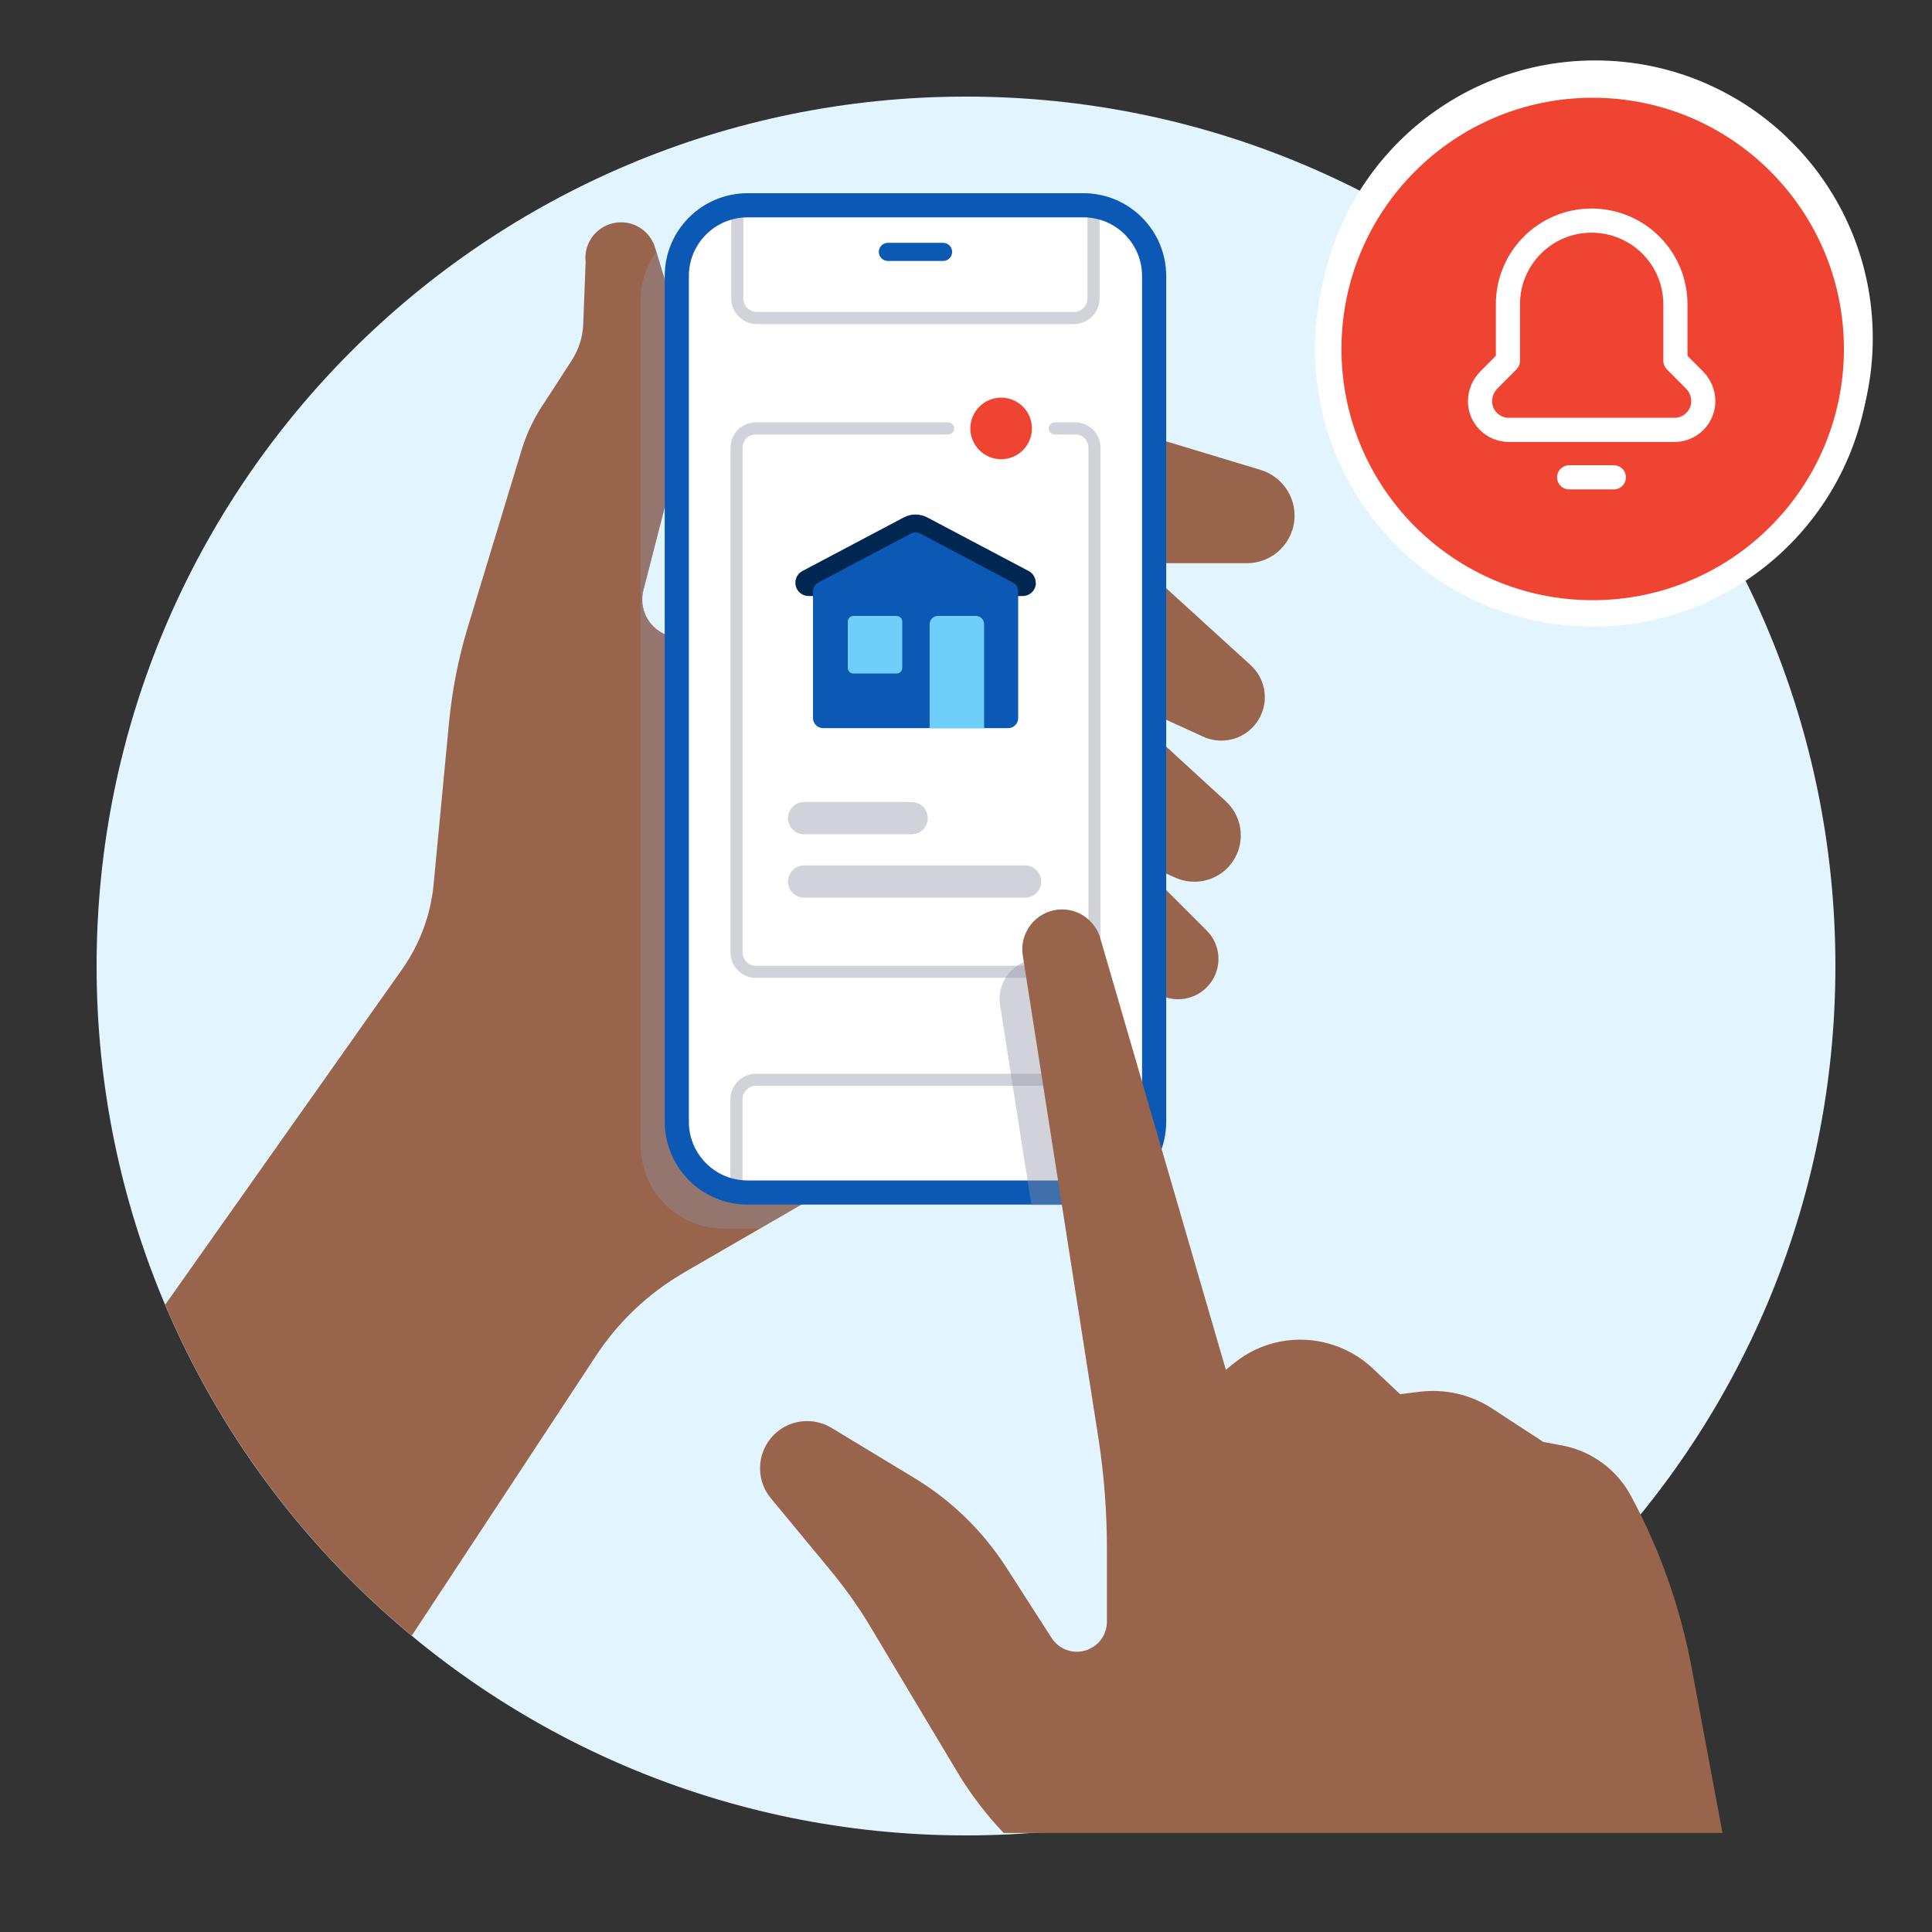 <svg width="160" height="160" viewBox="0 0 160 160" fill="none" xmlns="http://www.w3.org/2000/svg">
<rect x="0" y="0" width="160" height="160" fill="#333333" stroke="none"/>
<g id="Renting 2">
<g id="Group">
<g id="Layer 1">
<path id="Vector" d="M80 152C119.76 152 152 119.76 152 80C152 40.24 119.76 8 80 8C40.24 8 8 40.24 8 80C8 119.76 40.24 152 80 152Z" fill="#E2F5FE"/>
<path id="Vector_2" d="M56.64 105.39L71.48 96.8L59.5 54.36L55.14 52.56C53.68 51.96 52.89 50.38 53.29 48.85L57.68 31.81L54.25 20.5C53.87 19.26 52.73 18.41 51.43 18.41C49.67 18.41 48.3 19.94 48.5 21.68L48.3 26.85C48.26 27.9 47.94 28.92 47.37 29.81L45.19 33.18C44.32 34.43 43.64 35.8 43.2 37.26L38.75 51.91C37.97 54.48 37.45 57.12 37.19 59.79L35.91 73.24C35.67 75.77 34.77 78.18 33.31 80.26L13.68 108.05C18.22 118.76 25.27 128.14 34.1 135.46L49.37 112.26C51.23 109.44 53.72 107.08 56.65 105.39H56.64Z" fill="#99644C"/>
<g id="Group_2" style="mix-blend-mode:multiply" opacity="0.4">
<path id="Vector_3" d="M59.5 54.36L55.14 52.56C53.68 51.96 52.89 50.38 53.29 48.85L57.68 31.81L54.36 20.84C53.55 21.97 53.06 23.35 53.06 24.84V94.88C53.06 98.66 56.14 101.74 59.92 101.74H62.93L71.5 96.78L59.52 54.34L59.5 54.36Z" fill="#8E91A2"/>
</g>
<path id="Vector_4" d="M104.41 38.92L93 35.47L90.56 46.64H103.27C105.45 46.64 107.21 44.87 107.21 42.7C107.21 40.96 106.07 39.43 104.41 38.92Z" fill="#99644C"/>
<path id="Vector_5" d="M93.41 45.83L103.57 55.08C104.7 56.11 105.06 57.74 104.46 59.14C103.67 61.01 101.5 61.85 99.65 61.01L92.93 57.94L93.4 45.82L93.41 45.83Z" fill="#99644C"/>
<path id="Vector_6" d="M94.63 60.05L101.51 66.35C103.04 67.75 103.18 70.1 101.84 71.67C100.74 72.97 98.91 73.38 97.35 72.69L93.27 70.88L94.62 60.05H94.63Z" fill="#99644C"/>
<path id="Vector_7" d="M95.37 72.5L99.93 77.06C101.15 78.28 101.24 80.22 100.14 81.54C99.28 82.58 97.88 83 96.59 82.61L94.09 81.84L95.38 72.5H95.37Z" fill="#99644C"/>
<path id="Vector_8" d="M89.72 17H61.91C58.674 17 56.05 19.624 56.05 22.86V92.9C56.05 96.136 58.674 98.76 61.91 98.76H89.72C92.956 98.76 95.58 96.136 95.58 92.9V22.86C95.58 19.624 92.956 17 89.72 17Z" fill="white"/>
<path id="Vector_9" d="M132.1 49.9C144.195 49.9 154 40.095 154 28C154 15.905 144.195 6.1 132.1 6.1C120.005 6.1 110.2 15.905 110.2 28C110.2 40.095 120.005 49.9 132.1 49.9Z" fill="#F04432" stroke="white" stroke-width="2.19"/>
<path id="Vector_10" d="M61.06 17H90.56V24.71C90.56 25.61 89.83 26.34 88.93 26.34H62.69C61.79 26.34 61.06 25.61 61.06 24.71V17Z" stroke="#D2D3DA" stroke-miterlimit="10"/>
<path id="Vector_11" d="M62.63 89.42H89.01C89.91 89.42 90.64 90.15 90.64 91.05V98.76H60.99V91.05C60.99 90.15 61.72 89.42 62.62 89.42H62.63Z" stroke="#D2D3DA" stroke-miterlimit="10"/>
<path id="Vector_12" d="M87.35 35.48H89.05C89.93 35.48 90.64 36.19 90.64 37.07V78.89C90.64 79.77 89.93 80.48 89.05 80.48H62.59C61.71 80.48 61 79.77 61 78.89V37.07C61 36.19 61.71 35.48 62.59 35.48H78.52" stroke="#D2D3DA" stroke-miterlimit="10" stroke-linecap="round"/>
<path id="Vector_13" d="M89.72 17H61.91C58.674 17 56.05 19.624 56.05 22.86V92.9C56.05 96.136 58.674 98.76 61.91 98.76H89.72C92.956 98.76 95.58 96.136 95.58 92.9V22.86C95.58 19.624 92.956 17 89.72 17Z" stroke="#0C59B5" stroke-width="2" stroke-miterlimit="10"/>
<g id="Group_3">
<path id="Vector_14" d="M75.5 66.42H66.59C65.856 66.42 65.26 67.015 65.26 67.75V67.76C65.26 68.495 65.856 69.09 66.59 69.09H75.5C76.234 69.09 76.83 68.495 76.83 67.76V67.75C76.83 67.015 76.234 66.42 75.5 66.42Z" fill="#D2D3DA"/>
<path id="Vector_15" d="M84.9 71.67H66.59C65.856 71.67 65.26 72.265 65.26 73V73.01C65.26 73.745 65.856 74.34 66.59 74.34H84.9C85.635 74.34 86.23 73.745 86.23 73.01V73C86.23 72.265 85.635 71.67 84.9 71.67Z" fill="#D2D3DA"/>
</g>
<g id="Vector_16" style="mix-blend-mode:multiply" opacity="0.4">
<path d="M85.42 99.81H94.48L89.24 81.79C88.8 80.27 87.33 79.28 85.75 79.43C83.87 79.62 82.53 81.35 82.82 83.22L85.42 99.81Z" fill="#8E91A2"/>
</g>
<path id="Vector_17" d="M83.15 151.83C81.67 150.28 80.36 148.56 79.26 146.72L72.12 134.78C71.15 133.15 70.05 131.6 68.85 130.14L63.84 124.08C62.34 122.27 62.78 119.55 64.76 118.29C66.01 117.5 67.6 117.49 68.86 118.25L75.69 122.38C78.79 124.25 81.42 126.81 83.37 129.86L87.09 135.65C87.83 136.79 89.34 137.14 90.5 136.41C91.23 135.96 91.67 135.16 91.67 134.3V128.25C91.67 125.15 91.43 122.06 90.95 119L84.7 79.12C84.41 77.25 85.75 75.52 87.63 75.33C89.21 75.17 90.67 76.17 91.12 77.69L101.52 113.44L102.2 112.89C104.44 111.07 107.44 110.48 110.21 111.32C111.51 111.71 112.7 112.4 113.69 113.33L115.95 115.46L117.57 115.26C119.67 115 121.79 115.49 123.56 116.64L127.82 119.42L129.38 119.71C131.8 120.17 133.88 121.69 135.05 123.85C137.46 128.31 139.16 133.12 140.09 138.1L142.65 151.8H83.15V151.83Z" fill="#99644C"/>
<path id="Vector_18" d="M82.91 32.93C81.51 32.93 80.36 34.07 80.36 35.48C80.36 36.89 81.5 38.03 82.91 38.03C84.32 38.03 85.46 36.89 85.46 35.48C85.46 34.07 84.32 32.93 82.91 32.93Z" fill="#F04432"/>
<path id="Vector_19" d="M73.53 20.86H78.1" stroke="#0C59B5" stroke-width="1.5" stroke-miterlimit="10" stroke-linecap="round"/>
<g id="Group_4">
<path id="Vector_20" d="M85.77 48.26C85.77 47.85 85.55 47.48 85.19 47.29L76.79 42.85C76.18 42.53 75.46 42.53 74.85 42.85L66.45 47.29C66.09 47.48 65.87 47.85 65.87 48.26C65.87 48.87 66.36 49.36 66.97 49.36H84.69C85.3 49.36 85.79 48.87 85.79 48.26H85.77Z" fill="#002652"/>
<path id="Vector_21" d="M75.43 44.19L67.77 48.24C67.5 48.38 67.33 48.67 67.33 48.97V59.47C67.33 59.93 67.7 60.3 68.16 60.3H83.49C83.95 60.3 84.32 59.93 84.32 59.47V48.97C84.32 48.66 84.15 48.38 83.88 48.24L76.22 44.19C75.98 44.06 75.69 44.06 75.44 44.19H75.43Z" fill="#0C59B5"/>
<path id="Vector_22" d="M74.25 51.01H70.68C70.42 51.01 70.21 51.22 70.21 51.48V55.31C70.21 55.57 70.42 55.78 70.68 55.78H74.25C74.51 55.78 74.72 55.57 74.72 55.31V51.48C74.72 51.22 74.51 51.01 74.25 51.01Z" fill="#6FCFFA"/>
<path id="Vector_23" d="M77.68 51.01H80.82C81.2 51.01 81.5 51.32 81.5 51.69V60.3H76.99V51.69C76.99 51.31 77.3 51.01 77.67 51.01H77.68Z" fill="#6FCFFA"/>
</g>
</g>
</g>
<path id="Vector_24" d="M131.9 50.8C143.995 50.8 153.8 40.995 153.8 28.9C153.8 16.805 143.995 7 131.9 7C119.805 7 110 16.805 110 28.9C110 40.995 119.805 50.8 131.9 50.8Z" fill="#F04432" stroke="white" stroke-width="2.19"/>
<path id="Vector_25" d="M138.68 35.6C139.99 35.6 141.05 34.54 141.06 33.23C141.06 32.56 140.79 31.93 140.32 31.46L138.75 29.88V25.2C138.75 23.36 138.02 21.6 136.72 20.3C135.42 19 133.65 18.27 131.81 18.27C127.98 18.27 124.88 21.37 124.88 25.2V29.88L123.31 31.46C122.84 31.93 122.57 32.57 122.57 33.23C122.57 34.54 123.64 35.6 124.95 35.6H138.7H138.68Z" stroke="white" stroke-width="2" stroke-linecap="round" stroke-linejoin="round"/>
<path id="Vector_26" d="M129.95 39.53H133.65" stroke="white" stroke-width="2" stroke-linecap="round" stroke-linejoin="round"/>
</g>
</svg>

